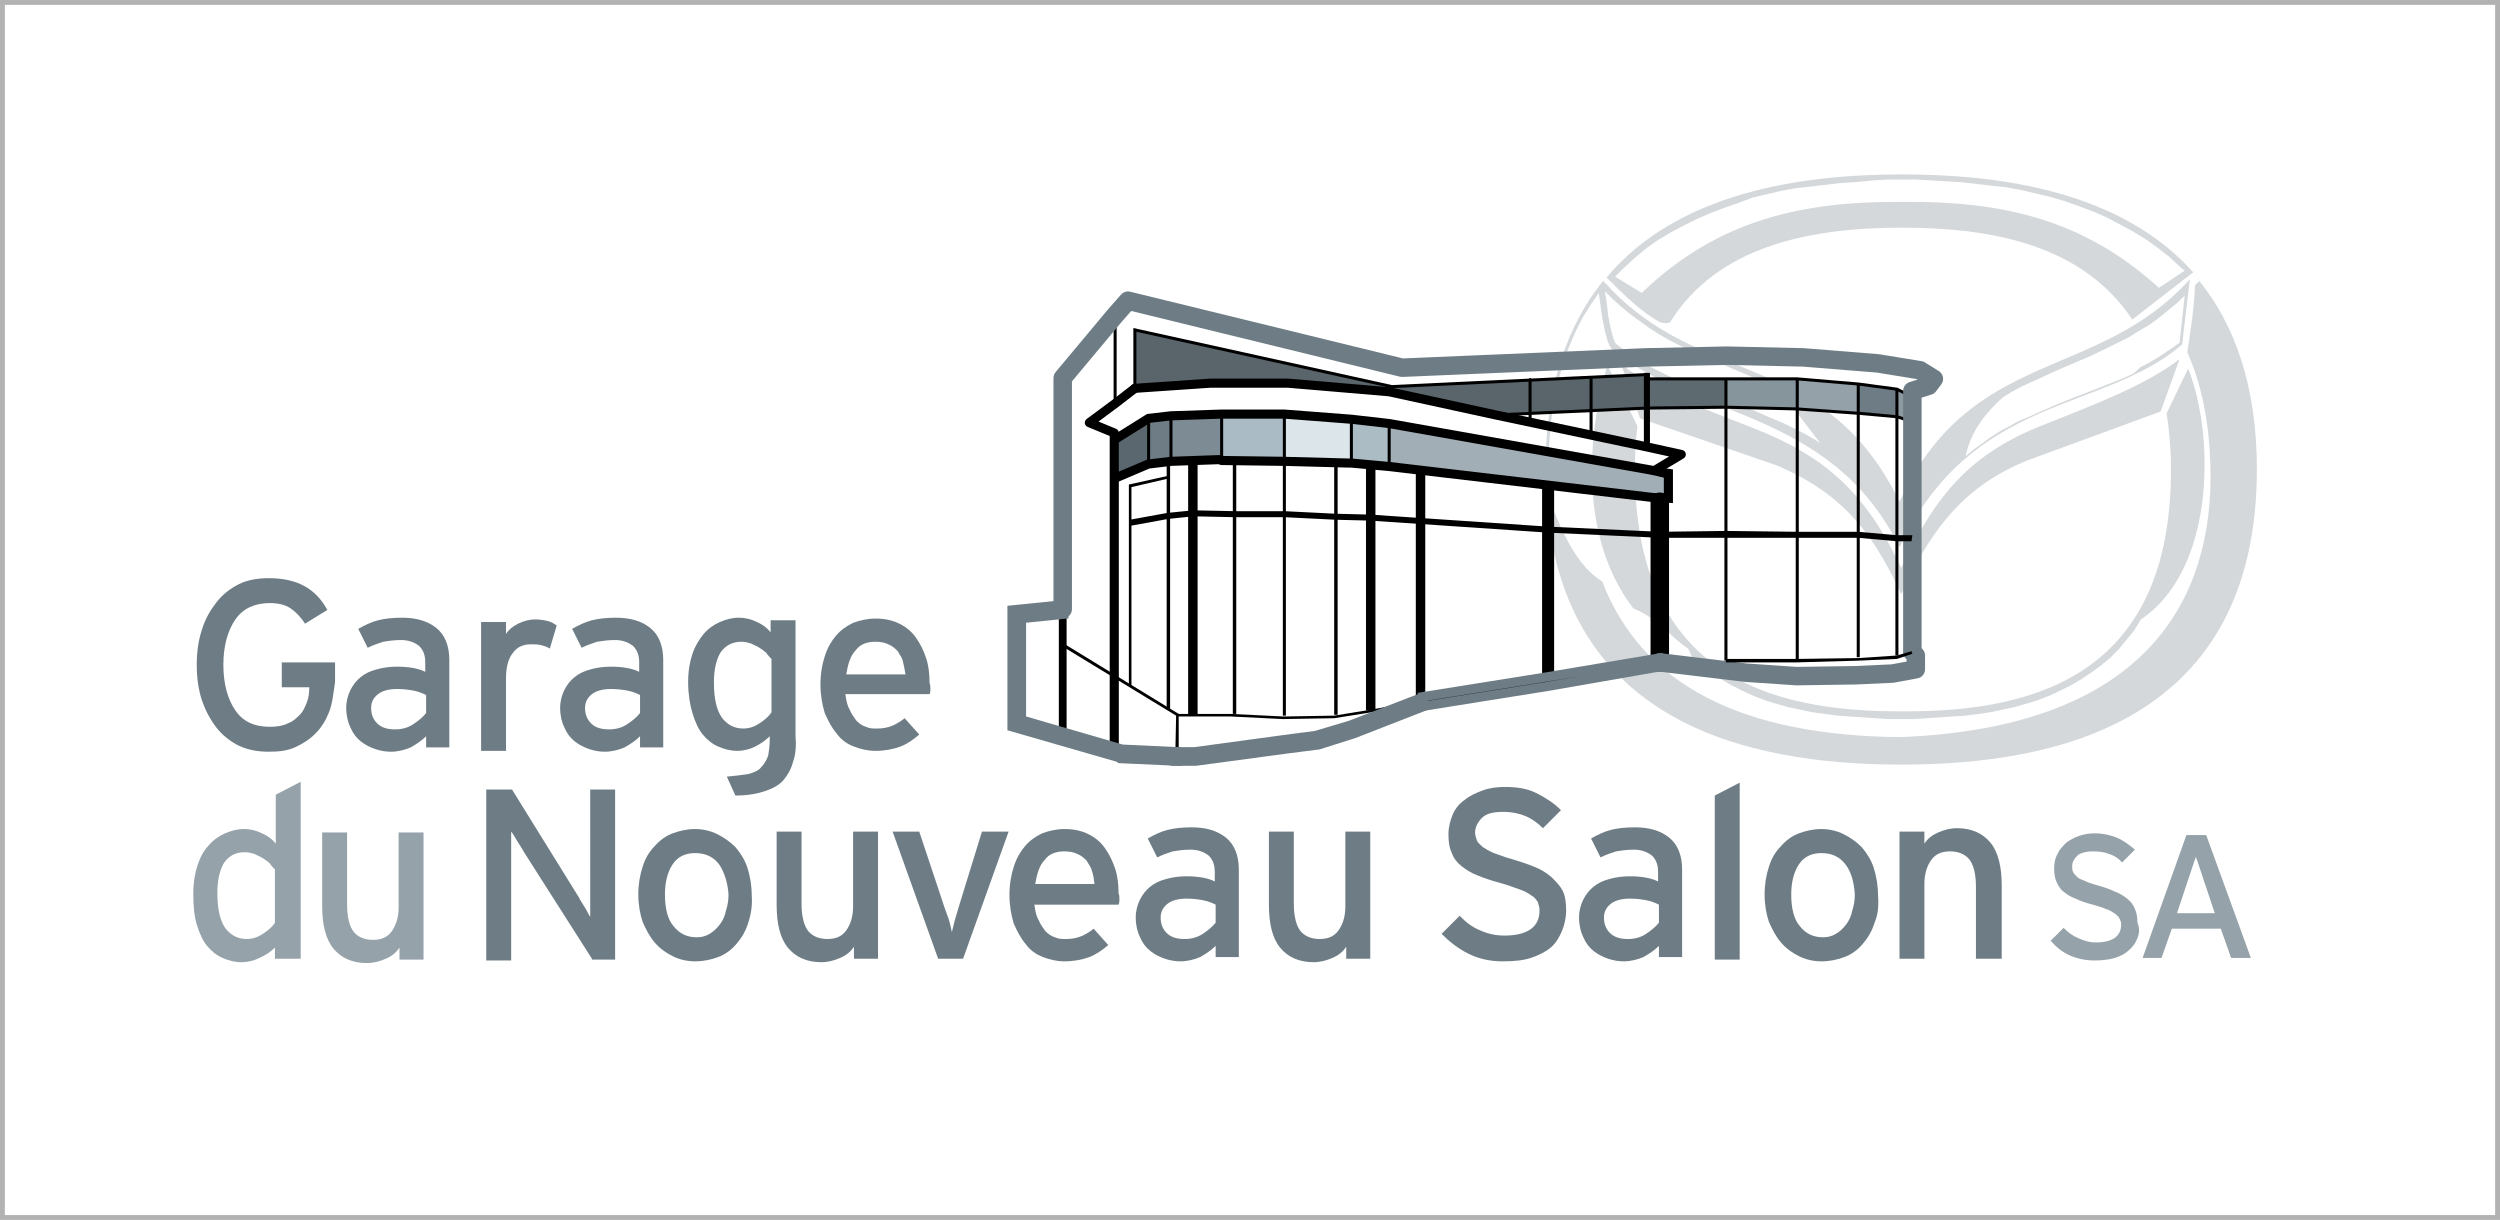 <?xml version="1.0" encoding="utf-8"?>
<!-- Generator: Adobe Illustrator 24.1.0, SVG Export Plug-In . SVG Version: 6.00 Build 0)  -->
<svg version="1.1" id="Calque_1" xmlns="http://www.w3.org/2000/svg" xmlns:xlink="http://www.w3.org/1999/xlink" x="0px" y="0px"
	 viewBox="0 0 291 142" style="enable-background:new 0 0 291 142;" xml:space="preserve">
<style type="text/css">
	.st0{fill:none;stroke:#B2B2B2;stroke-width:1.134;stroke-miterlimit:10;}
	.st1{opacity:0.3;fill-rule:evenodd;clip-rule:evenodd;fill:#6E7D85;}
	.st2{fill:#6E7D85;}
	.st3{fill:#95A2AA;}
	.st4{fill:none;stroke:#000000;stroke-width:0.354;stroke-miterlimit:10;}
	.st5{fill:#5B676E;}
	.st6{fill:#7D8C94;}
	.st7{fill:#ABBBC5;}
	.st8{fill:#DCE5EA;}
	.st9{fill:#ACBCC5;}
	.st10{fill:#A2AEB5;}
	.st11{fill:#8C99A1;}
	.st12{fill:#94A1A9;}
	.st13{fill:#86949C;}
	.st14{fill:#5D6A70;}
	.st15{fill:#59656B;}
	.st16{fill:none;stroke:#000000;stroke-width:0.905;stroke-linecap:round;stroke-linejoin:round;stroke-miterlimit:10;}
	.st17{fill:none;stroke:#000000;stroke-width:2.151;stroke-linecap:round;stroke-linejoin:round;stroke-miterlimit:10;}
	.st18{fill:none;stroke:#000000;stroke-width:0.707;stroke-miterlimit:10;}
	.st19{fill:none;stroke:#000000;stroke-width:1.061;stroke-miterlimit:10;}
	.st20{fill:none;stroke:#000000;stroke-width:1.061;stroke-linecap:round;stroke-linejoin:round;stroke-miterlimit:10;}
	.st21{fill:none;stroke:#6E7D85;stroke-width:2.151;stroke-linecap:round;stroke-linejoin:round;stroke-miterlimit:10;}
	.st22{fill:none;stroke:#000000;stroke-width:0.354;stroke-linecap:round;stroke-linejoin:round;stroke-miterlimit:10;}
	.st23{stroke:#6E7D85;stroke-width:1.075;stroke-miterlimit:10;}
	.st24{fill:#6E7D85;stroke:#6E7D85;stroke-width:1.075;stroke-miterlimit:10;}
</style>
<rect class="st0" width="291" height="142"/>
<path class="st1" d="M196.5,75.5c-2.3-1.5-3-3.2-6.4-4.7c-3.5-4.6-4.8-10.3-4.8-16.1c0-4.2,0.7-8.4,1.8-12.2l0,0l3.5,7.1
	c-0.2,1.6-0.3,3.3-0.3,5.1c0,23.5,15.2,28.2,31.2,28.1c16,0.1,31.2-4.7,31.2-28.1c0-2.4-0.2-4.6-0.5-6.6l2.5-5.2
	c1.3,3.3,2,7.6,1.9,11.9c-0.1,6.9-2.3,13.9-7.4,17.3l0,0l-0.8,1.3l-0.9,1.1l-0.9,1.1l-1,1l-1.1,0.9l-1.1,0.8l-1.2,0.8l-1.2,0.7
	l-1.2,0.6l-1.3,0.6l-1.3,0.5l-1.3,0.4l-1.4,0.4l-1.4,0.3l-1.4,0.3l-1.4,0.2l-1.5,0.2l-1.5,0.1l-1.5,0.1l-1.5,0.1l-1.5,0.1h-3
	l-1.5-0.1l-1.5-0.1l-1.5-0.1l-1.4-0.1l-1.5-0.2l-1.5-0.2l-1.4-0.3l-1.4-0.3l-1.4-0.4l-1.3-0.4l-1.3-0.5l-1.3-0.6l-1.2-0.6l-1.2-0.7
	l-1.2-0.8l-1.1-0.8l-1.1-0.9L196.5,75.5L196.5,75.5z M187.1,33.2l-0.5-0.5c-4.1,5.1-6.7,12.1-6.7,21.9c0,29.6,23.5,34.4,41.4,34.4
	c17.9,0,41.4-4.8,41.4-34.4c0-9.7-2.6-16.8-6.7-21.9l0,0l-0.5,0.5c-0.1,2.6-0.5,5.2-0.9,7.8c1.8,4,2.6,8.7,2.7,13.6
	c0.3,14.7-7,30.1-36.2,31.2c-18.3-0.2-29.9-6-34.6-18.1c-3.1-2-4.6-5.7-6.1-9.4l0,0l-0.1-1l-0.1-2.7l0.1-2.6l0.2-2.5l0.3-2.4
	l0.5-2.3l0.5-2.1l0.7-2l0.8-1.9l0.9-1.8l1-1.6l0.9-1.3c0.3,2.5,0.8,5.8,1.5,6.5c9.3,8,25.6,7,33.5,23.1
	c8.5-17.9,23.6-15.6,32.9-23.6l0,0l0.9-7.6c-10.8,12-25.5,7.9-33.8,25.9C212.5,40.7,198,45.1,187.1,33.2L187.1,33.2L187.1,33.2z
	 M194.4,37.5c5.5-8.8,16.1-11,27-11c10.7,0,21.1,2.1,26.8,10.7l0,0l6.7-5.2l0,0l0.4-0.3c-8.4-9.4-22.3-11.4-33.9-11.4
	c-11.8,0-26.1,2.1-34.4,12l0,0l0.1,0.1l0,0l0.2,0.2l0.1,0.1l0,0c1.8,1.8,3.8,3.7,5.8,4.8C193.7,37.6,194,37.7,194.4,37.5L194.4,37.5
	L194.4,37.5z M254.3,31.5l-3,2c-8.9-8.1-18.5-10.1-29.8-10c-11.5-0.1-21.5,2-30.4,10.6l0,0l-3.1-1.9l0.9-0.9l1.3-1.2l1.3-1.1l1.4-1
	l1.5-0.9l1.5-0.8l1.6-0.8l1.6-0.7l1.6-0.6l1.7-0.6L204,23l1.7-0.4l1.7-0.4l1.7-0.3l1.8-0.2l1.7-0.2l1.7-0.2l1.7-0.1L218,21l1.7-0.1
	h1.7h1.7l1.7,0.1l1.7,0.1l1.7,0.1l1.8,0.2l1.7,0.2l1.8,0.2l1.7,0.3l1.7,0.4l1.7,0.4l1.7,0.5l1.7,0.6l1.6,0.6l1.6,0.7l1.5,0.8
	l1.5,0.8l1.5,0.9l1.4,1l1.4,1.1l1.3,1.2L254.3,31.5L254.3,31.5z M221.3,69.2c-3.8-8.5-8-12.2-14.4-15l0,0l-16-5.5l-2.2-6.3
	c3.9,3.1,9.7,5.2,15.3,7.4c8.5,3.3,13.2,7.6,17.3,16.3l0,0V69.2L221.3,69.2z M221.3,69.2c3.8-8.5,8-12.8,14.4-15.5l0,0l15.8-5.8
	l2.2-6.1c-4,3.1-10.2,5.4-15.7,7.6c-8.5,3.3-12.6,8-16.7,16.7l0,0V69.2L221.3,69.2z M249.2,42.7l1-0.5l1-0.6l0.9-0.6l0.9-0.6
	l0.7-0.5l0.6-5.5l-0.8,0.8l-1.1,0.9l-1.1,0.9l-1.1,0.8l-1.2,0.7l-1.1,0.7l-1.2,0.6l-1.2,0.6l-2.3,1.1c-1.9,0.8-3.8,1.6-5.7,2.5l0,0
	l-2.2,1l-1.1,0.6l-1,0.6c-2.6,2.3-3.9,4.5-4.4,6.9l0.7-0.6l1.1-0.8l1.1-0.8l1.1-0.7l1.1-0.6l1.1-0.6l1.2-0.5l1.1-0.5l2.3-1
	c2.2-0.9,4.4-1.7,6.6-2.6l0,0l1-0.4l1.1-0.5L249.2,42.7L249.2,42.7z M207,45.2L207,45.2l-2.3-1c-1.9-0.8-3.8-1.6-5.7-2.4l0,0l-2.3-1
	l-1.2-0.6l-1.2-0.6l-1.2-0.7l-1.1-0.7l-1.1-0.8l-1.1-0.8l-1.1-0.9l-1.1-1l-0.8-0.8c0.2,1,0.3,1.9,0.4,2.9l0,0l0.2,1l0.2,0.9l0.2,0.7
	l0.2,0.5l0.2,0.2l0.8,0.6l0.9,0.7l1,0.6l1,0.6l1,0.5l1,0.5l1.1,0.5l2.2,0.9c2.3,0.9,4.6,1.8,7,2.8l0,0l2.3,1l1.2,0.5l1.2,0.6
	l1.2,0.6l1.2,0.7l0.6,0.4C210.4,49.7,208.8,47.5,207,45.2L207,45.2L207,45.2z"/>
<g>
	<path class="st2" d="M38.3,82.9c-0.4,1-0.9,1.8-1.6,2.5c-0.7,0.7-1.5,1.2-2.4,1.6c-0.9,0.4-1.9,0.5-3,0.5c-1.3,0-2.4-0.2-3.5-0.7
		c-1-0.5-1.9-1.2-2.6-2.1c-0.7-0.9-1.3-2-1.7-3.2c-0.4-1.2-0.6-2.6-0.6-4.1c0-1.5,0.2-2.9,0.6-4.1c0.4-1.3,1-2.3,1.7-3.2
		c0.7-0.9,1.6-1.6,2.6-2.1c1-0.5,2.2-0.7,3.5-0.7c1.6,0,3,0.3,4.1,0.9c1.1,0.6,2,1.5,2.7,2.8l-2.6,1.6c-0.5-0.8-1.1-1.4-1.7-1.8
		c-0.6-0.4-1.4-0.6-2.4-0.6c-1.7,0-3.1,0.6-4,1.9c-0.9,1.3-1.4,3.1-1.4,5.3c0,2.2,0.5,4,1.4,5.3c0.9,1.3,2.2,1.9,4,1.9
		c0.8,0,1.5-0.1,2.1-0.4c0.6-0.2,1-0.6,1.4-1c0.4-0.4,0.6-0.9,0.8-1.4c0.2-0.5,0.3-1.1,0.3-1.7V80h-3.2v-2.9h6.2v2.3
		C38.8,80.7,38.7,81.9,38.3,82.9z"/>
	<path class="st2" d="M49.6,87.2v-1.5c-0.5,0.5-1.1,0.9-1.8,1.3c-0.7,0.3-1.5,0.5-2.3,0.5c-0.6,0-1.2-0.1-1.8-0.3
		c-0.6-0.2-1.2-0.5-1.7-0.9c-0.5-0.4-0.9-0.9-1.2-1.6c-0.3-0.6-0.5-1.4-0.5-2.3c0-0.8,0.2-1.5,0.5-2.1c0.3-0.6,0.7-1.1,1.2-1.5
		c0.5-0.4,1.1-0.7,1.9-0.9c0.7-0.2,1.5-0.3,2.3-0.3c1.4,0,2.5,0.2,3.3,0.6v-1.1c0-0.8-0.2-1.4-0.7-1.9c-0.5-0.4-1.2-0.7-2.1-0.7
		c-0.8,0-1.5,0.1-2.1,0.2c-0.6,0.2-1.2,0.4-1.8,0.7l-1.1-2.2c0.7-0.4,1.5-0.8,2.3-1c0.8-0.2,1.7-0.3,2.8-0.3c1.7,0,3,0.4,4,1.2
		c1,0.8,1.5,2.1,1.5,3.7v10.2H49.6z M49.6,80.9c-0.4-0.2-0.9-0.4-1.4-0.5c-0.5-0.1-1.2-0.2-2-0.2c-0.9,0-1.7,0.2-2.2,0.6
		c-0.5,0.4-0.8,0.9-0.8,1.6c0,0.7,0.2,1.3,0.7,1.8c0.5,0.5,1.2,0.7,2.1,0.7c0.8,0,1.5-0.2,2.1-0.6c0.6-0.4,1.1-0.8,1.5-1.3V80.9z"/>
	<path class="st2" d="M64,75.5c-0.3-0.2-0.6-0.3-1-0.4c-0.3-0.1-0.8-0.1-1.2-0.1c-0.9,0-1.6,0.3-2.1,1c-0.5,0.6-0.8,1.6-0.8,2.9v8.5
		h-2.9V72.4h2.9v1.4c0.3-0.5,0.8-0.9,1.4-1.2c0.6-0.3,1.3-0.5,2-0.5c0.6,0,1.1,0.1,1.5,0.2c0.4,0.1,0.7,0.3,1,0.5L64,75.5z"/>
	<path class="st2" d="M74.5,87.2v-1.5c-0.5,0.5-1.1,0.9-1.8,1.3c-0.7,0.3-1.5,0.5-2.3,0.5c-0.6,0-1.2-0.1-1.8-0.3
		c-0.6-0.2-1.2-0.5-1.7-0.9c-0.5-0.4-0.9-0.9-1.2-1.6c-0.3-0.6-0.5-1.4-0.5-2.3c0-0.8,0.2-1.5,0.5-2.1c0.3-0.6,0.7-1.1,1.2-1.5
		c0.5-0.4,1.1-0.7,1.9-0.9c0.7-0.2,1.5-0.3,2.3-0.3c1.4,0,2.5,0.2,3.3,0.6v-1.1c0-0.8-0.2-1.4-0.7-1.9c-0.5-0.4-1.2-0.7-2.1-0.7
		c-0.8,0-1.5,0.1-2.1,0.2c-0.6,0.2-1.2,0.4-1.8,0.7l-1.1-2.2c0.7-0.4,1.5-0.8,2.3-1c0.8-0.2,1.7-0.3,2.8-0.3c1.7,0,3,0.4,4,1.2
		c1,0.8,1.5,2.1,1.5,3.7v10.2H74.5z M74.5,80.9c-0.4-0.2-0.9-0.4-1.4-0.5c-0.5-0.1-1.2-0.2-2-0.2c-0.9,0-1.7,0.2-2.2,0.6
		c-0.5,0.4-0.8,0.9-0.8,1.6c0,0.7,0.2,1.3,0.7,1.8c0.5,0.5,1.2,0.7,2.1,0.7c0.8,0,1.5-0.2,2.1-0.6c0.6-0.4,1.1-0.8,1.5-1.3V80.9z"/>
	<path class="st2" d="M92.3,88.7c-0.2,0.8-0.6,1.5-1.1,2.1c-0.5,0.6-1.3,1-2.2,1.3c-0.9,0.3-2,0.5-3.4,0.5l-1-2.2
		c1-0.1,1.9-0.2,2.5-0.3c0.7-0.2,1.2-0.4,1.5-0.8c0.4-0.4,0.6-0.8,0.8-1.3c0.1-0.5,0.2-1.2,0.2-2v-0.3c-0.5,0.5-1.1,0.9-1.7,1.2
		c-0.6,0.3-1.3,0.5-2.1,0.5c-0.8,0-1.5-0.2-2.2-0.5c-0.7-0.3-1.3-0.8-1.8-1.4c-0.5-0.6-0.9-1.5-1.2-2.5c-0.3-1-0.5-2.2-0.5-3.6
		c0-1.3,0.2-2.4,0.5-3.3c0.3-0.9,0.8-1.7,1.3-2.3c0.5-0.6,1.2-1.1,1.9-1.4c0.7-0.3,1.4-0.5,2.2-0.5c0.8,0,1.5,0.2,2.1,0.5
		c0.7,0.3,1.2,0.7,1.6,1.2l0-1.4h2.9v13.4C92.7,86.9,92.6,87.9,92.3,88.7z M89.8,76.7c-0.2-0.2-0.4-0.4-0.6-0.7
		c-0.2-0.2-0.5-0.4-0.8-0.6c-0.3-0.2-0.6-0.3-1-0.5c-0.3-0.1-0.7-0.2-1.1-0.2c-1,0-1.8,0.4-2.4,1.2c-0.5,0.8-0.8,2-0.8,3.5
		c0,1.9,0.3,3.2,0.9,4.1c0.6,0.8,1.4,1.3,2.5,1.3c0.7,0,1.3-0.2,1.9-0.6c0.6-0.4,1.1-0.8,1.4-1.3V76.7z"/>
	<path class="st2" d="M108.3,80.2c0,0.2,0,0.4-0.1,0.6h-9.8c0.1,0.7,0.2,1.3,0.5,1.8c0.2,0.5,0.5,0.9,0.8,1.3
		c0.3,0.3,0.7,0.6,1.1,0.7c0.4,0.2,0.8,0.2,1.3,0.2c0.6,0,1.2-0.1,1.7-0.3c0.5-0.2,1-0.5,1.5-0.9l1.7,1.9c-0.7,0.6-1.4,1.1-2.2,1.4
		c-0.8,0.3-1.8,0.5-2.9,0.5c-0.9,0-1.7-0.2-2.5-0.5c-0.8-0.3-1.5-0.8-2-1.5c-0.6-0.7-1-1.5-1.4-2.4c-0.3-1-0.5-2.1-0.5-3.3
		c0-1.3,0.2-2.4,0.5-3.3c0.3-1,0.8-1.8,1.3-2.4c0.6-0.7,1.2-1.1,2-1.5c0.8-0.3,1.7-0.5,2.6-0.5c1.1,0,2,0.2,2.8,0.6
		c0.8,0.4,1.4,0.9,1.9,1.6c0.5,0.7,0.9,1.5,1.2,2.4c0.3,0.9,0.4,1.9,0.4,2.9C108.3,79.8,108.3,80,108.3,80.2z M105.1,77
		c-0.1-0.5-0.4-0.8-0.6-1.2c-0.3-0.3-0.6-0.6-1.1-0.8c-0.4-0.2-0.9-0.3-1.5-0.3c-1,0-1.8,0.3-2.3,1c-0.6,0.6-0.9,1.6-1.1,2.8h6.9
		C105.3,77.9,105.2,77.4,105.1,77z"/>
	<path class="st2" d="M68.9,111.6L61,99.2c-0.2-0.4-0.5-0.8-0.8-1.3c-0.3-0.5-0.5-0.9-0.7-1.1c0,0.2,0,0.5,0,0.9c0,0.4,0,0.8,0,1.3
		c0,0.5,0,0.9,0,1.4c0,0.4,0,0.8,0,1.1v10.3h-2.9V91.9h3l7.5,12.1c0.1,0.2,0.3,0.4,0.4,0.7c0.2,0.3,0.3,0.5,0.5,0.8
		c0.2,0.3,0.3,0.5,0.4,0.7c0.1,0.2,0.2,0.4,0.3,0.5c0-0.2,0-0.5,0-0.9c0-0.4,0-0.9,0-1.3c0-0.5,0-0.9,0-1.4c0-0.5,0-0.8,0-1.1V91.9
		h2.9v19.8H68.9z"/>
	<path class="st2" d="M87.1,107.4c-0.3,1-0.8,1.8-1.4,2.5c-0.6,0.7-1.3,1.2-2.1,1.5c-0.8,0.3-1.7,0.5-2.7,0.5
		c-0.9,0-1.8-0.2-2.6-0.6c-0.8-0.4-1.5-0.9-2.1-1.6c-0.6-0.7-1-1.5-1.4-2.4c-0.3-0.9-0.5-2-0.5-3.2c0-1.2,0.2-2.3,0.5-3.2
		c0.3-1,0.8-1.8,1.4-2.4c0.6-0.7,1.3-1.2,2.1-1.5c0.8-0.3,1.7-0.5,2.6-0.5c0.9,0,1.8,0.2,2.6,0.6c0.8,0.4,1.5,0.9,2.1,1.5
		c0.6,0.7,1.1,1.5,1.4,2.4c0.3,1,0.5,2,0.5,3.2C87.6,105.4,87.4,106.5,87.1,107.4z M83.7,100.6c-0.7-0.9-1.6-1.3-2.8-1.3
		c-1.1,0-2,0.4-2.6,1.3c-0.6,0.9-0.9,2.1-0.9,3.5c0,1.6,0.3,2.9,1,3.7c0.7,0.9,1.6,1.3,2.7,1.3c0.5,0,1-0.1,1.5-0.4
		c0.5-0.3,0.8-0.6,1.2-1.1c0.3-0.4,0.6-1,0.7-1.6c0.2-0.6,0.3-1.2,0.3-1.9C84.7,102.7,84.3,101.5,83.7,100.6z"/>
	<path class="st2" d="M99.4,111.6v-1.4c-0.4,0.6-0.9,1-1.6,1.3c-0.7,0.3-1.4,0.5-2.2,0.5c-1.7,0-3-0.6-3.9-1.7
		c-0.9-1.1-1.3-2.8-1.3-5v-8.5h2.9v8.4c0,1.5,0.3,2.6,0.8,3.2c0.5,0.6,1.3,0.9,2.2,0.9c1,0,1.7-0.3,2.2-1c0.5-0.7,0.8-1.6,0.8-2.8
		v-8.7h2.9v14.8H99.4z"/>
	<path class="st2" d="M112.1,111.6h-2.9l-5.3-14.8h3.1l2.7,8.1c0.2,0.7,0.5,1.4,0.7,2c0.2,0.6,0.3,1.2,0.4,1.6
		c0.1-0.4,0.2-0.9,0.4-1.6c0.2-0.7,0.4-1.3,0.6-2l2.5-8.1h3.1L112.1,111.6z"/>
	<path class="st2" d="M130.3,104.7c0,0.2,0,0.4-0.1,0.6h-9.8c0.1,0.7,0.2,1.3,0.5,1.8c0.2,0.5,0.5,0.9,0.8,1.3
		c0.3,0.3,0.7,0.6,1.1,0.7c0.4,0.2,0.8,0.2,1.3,0.2c0.6,0,1.2-0.1,1.7-0.3c0.5-0.2,1-0.5,1.5-0.9l1.7,1.9c-0.7,0.6-1.4,1.1-2.2,1.4
		c-0.8,0.3-1.8,0.5-2.9,0.5c-0.9,0-1.7-0.2-2.5-0.5c-0.8-0.3-1.5-0.8-2-1.5c-0.6-0.7-1-1.5-1.4-2.4c-0.3-1-0.5-2.1-0.5-3.3
		c0-1.3,0.2-2.4,0.5-3.3c0.3-1,0.8-1.8,1.3-2.4c0.6-0.7,1.2-1.1,2-1.5c0.8-0.3,1.7-0.5,2.6-0.5c1.1,0,2,0.2,2.8,0.6
		c0.8,0.4,1.4,0.9,1.9,1.6c0.5,0.7,0.9,1.5,1.2,2.4c0.3,0.9,0.4,1.9,0.4,2.9C130.3,104.2,130.3,104.4,130.3,104.7z M127.1,101.4
		c-0.1-0.5-0.4-0.8-0.6-1.2c-0.3-0.3-0.6-0.6-1.1-0.8c-0.4-0.2-0.9-0.3-1.5-0.3c-1,0-1.8,0.3-2.3,1c-0.6,0.6-0.9,1.6-1.1,2.8h6.9
		C127.3,102.3,127.3,101.9,127.1,101.4z"/>
	<path class="st2" d="M141.5,111.6v-1.5c-0.5,0.5-1.1,0.9-1.8,1.3c-0.7,0.3-1.5,0.5-2.3,0.5c-0.6,0-1.2-0.1-1.8-0.3
		c-0.6-0.2-1.2-0.5-1.7-0.9c-0.5-0.4-0.9-0.9-1.2-1.6c-0.3-0.6-0.5-1.4-0.5-2.3c0-0.8,0.2-1.5,0.5-2.1c0.3-0.6,0.7-1.1,1.2-1.5
		c0.5-0.4,1.1-0.7,1.9-0.9c0.7-0.2,1.5-0.3,2.3-0.3c1.4,0,2.5,0.2,3.3,0.6v-1.1c0-0.8-0.2-1.4-0.7-1.9c-0.5-0.4-1.2-0.7-2.1-0.7
		c-0.8,0-1.5,0.1-2.1,0.2c-0.6,0.2-1.2,0.4-1.8,0.7l-1.1-2.2c0.7-0.4,1.5-0.8,2.3-1c0.8-0.2,1.7-0.3,2.8-0.3c1.7,0,3,0.4,4,1.2
		c1,0.8,1.5,2.1,1.5,3.7v10.2H141.5z M141.5,105.3c-0.4-0.2-0.9-0.4-1.4-0.5c-0.5-0.1-1.2-0.2-2-0.2c-0.9,0-1.7,0.2-2.2,0.6
		c-0.5,0.4-0.8,0.9-0.8,1.6c0,0.7,0.2,1.3,0.7,1.8c0.5,0.5,1.2,0.7,2.1,0.7c0.8,0,1.5-0.2,2.1-0.6c0.6-0.4,1.1-0.8,1.5-1.3V105.3z"
		/>
	<path class="st2" d="M156.7,111.6v-1.4c-0.4,0.6-0.9,1-1.6,1.3c-0.7,0.3-1.4,0.5-2.2,0.5c-1.7,0-3-0.6-3.9-1.7
		c-0.9-1.1-1.3-2.8-1.3-5v-8.5h2.9v8.4c0,1.5,0.3,2.6,0.8,3.2c0.5,0.6,1.3,0.9,2.2,0.9c1,0,1.7-0.3,2.2-1c0.5-0.7,0.8-1.6,0.8-2.8
		v-8.7h2.9v14.8H156.7z"/>
	<path class="st2" d="M181.8,108.4c-0.3,0.7-0.7,1.4-1.3,1.9c-0.6,0.5-1.4,0.9-2.3,1.2c-0.9,0.3-2,0.4-3.3,0.4c-1.5,0-2.8-0.3-4-0.9
		c-1.2-0.6-2.2-1.4-3.1-2.3l2.1-2.1c0.7,0.7,1.4,1.3,2.4,1.7c0.9,0.4,1.8,0.6,2.8,0.6c2.7,0,4.1-1,4.1-2.9c0-0.4-0.1-0.7-0.2-1
		c-0.2-0.3-0.4-0.6-0.8-0.8c-0.4-0.3-0.8-0.5-1.4-0.7c-0.6-0.2-1.3-0.5-2.1-0.7c-1.1-0.3-2-0.6-2.7-0.9c-0.8-0.3-1.4-0.7-1.9-1.1
		c-0.5-0.4-0.9-0.9-1.1-1.5c-0.3-0.6-0.4-1.3-0.4-2.2c0-0.8,0.2-1.6,0.5-2.3c0.3-0.7,0.8-1.3,1.4-1.7c0.6-0.5,1.3-0.8,2.1-1.1
		c0.8-0.3,1.7-0.4,2.6-0.4c1.4,0,2.6,0.2,3.6,0.7c1,0.5,2,1.1,2.9,2l-2.1,2.1c-0.6-0.6-1.3-1.1-2-1.4c-0.7-0.3-1.6-0.5-2.6-0.5
		c-1.2,0-2,0.2-2.5,0.7c-0.5,0.5-0.8,1.1-0.8,1.7c0,0.3,0.1,0.6,0.2,0.9c0.1,0.3,0.4,0.5,0.7,0.8c0.3,0.2,0.8,0.5,1.3,0.7
		c0.6,0.2,1.3,0.5,2.1,0.7c1,0.3,1.9,0.6,2.6,0.9c0.8,0.3,1.4,0.7,2,1.2c0.5,0.5,1,1,1.3,1.6c0.3,0.6,0.4,1.4,0.4,2.3
		C182.3,106.8,182.1,107.7,181.8,108.4z"/>
	<path class="st2" d="M193.1,111.6v-1.5c-0.5,0.5-1.1,0.9-1.8,1.3c-0.7,0.3-1.5,0.5-2.3,0.5c-0.6,0-1.2-0.1-1.8-0.3
		c-0.6-0.2-1.2-0.5-1.7-0.9c-0.5-0.4-0.9-0.9-1.2-1.6c-0.3-0.6-0.5-1.4-0.5-2.3c0-0.8,0.2-1.5,0.5-2.1c0.3-0.6,0.7-1.1,1.2-1.5
		c0.5-0.4,1.1-0.7,1.9-0.9c0.7-0.2,1.5-0.3,2.3-0.3c1.4,0,2.5,0.2,3.3,0.6v-1.1c0-0.8-0.2-1.4-0.7-1.9c-0.5-0.4-1.2-0.7-2.1-0.7
		c-0.8,0-1.5,0.1-2.1,0.2c-0.6,0.2-1.2,0.4-1.8,0.7l-1.1-2.2c0.7-0.4,1.5-0.8,2.3-1c0.8-0.2,1.7-0.3,2.8-0.3c1.7,0,3,0.4,4,1.2
		c1,0.8,1.5,2.1,1.5,3.7v10.2H193.1z M193.1,105.3c-0.4-0.2-0.9-0.4-1.4-0.5c-0.5-0.1-1.2-0.2-2-0.2c-0.9,0-1.7,0.2-2.2,0.6
		c-0.5,0.4-0.8,0.9-0.8,1.6c0,0.7,0.2,1.3,0.7,1.8c0.5,0.5,1.2,0.7,2.1,0.7c0.8,0,1.5-0.2,2.1-0.6c0.6-0.4,1.1-0.8,1.5-1.3V105.3z"
		/>
	<path class="st2" d="M199.6,111.6V92.6l2.9-1.5v20.6H199.6z"/>
	<path class="st2" d="M218.2,107.4c-0.3,1-0.8,1.8-1.4,2.5c-0.6,0.7-1.3,1.2-2.1,1.5c-0.8,0.3-1.7,0.5-2.7,0.5
		c-0.9,0-1.8-0.2-2.6-0.6c-0.8-0.4-1.5-0.9-2.1-1.6c-0.6-0.7-1-1.5-1.4-2.4c-0.3-0.9-0.5-2-0.5-3.2c0-1.2,0.2-2.3,0.5-3.2
		c0.3-1,0.8-1.8,1.4-2.4c0.6-0.7,1.3-1.2,2.1-1.5c0.8-0.3,1.7-0.5,2.6-0.5c0.9,0,1.8,0.2,2.6,0.6c0.8,0.4,1.5,0.9,2.1,1.5
		c0.6,0.7,1.1,1.5,1.4,2.4c0.3,1,0.5,2,0.5,3.2C218.7,105.4,218.6,106.5,218.2,107.4z M214.8,100.6c-0.7-0.9-1.6-1.3-2.8-1.3
		c-1.1,0-2,0.4-2.6,1.3c-0.6,0.9-0.9,2.1-0.9,3.5c0,1.6,0.3,2.9,1,3.7c0.7,0.9,1.6,1.3,2.7,1.3c0.5,0,1-0.1,1.5-0.4
		c0.5-0.3,0.8-0.6,1.2-1.1c0.3-0.4,0.6-1,0.7-1.6c0.2-0.6,0.3-1.2,0.3-1.9C215.8,102.7,215.5,101.5,214.8,100.6z"/>
	<path class="st2" d="M230,111.6v-8.4c0-1.5-0.3-2.6-0.8-3.2c-0.5-0.6-1.3-0.9-2.2-0.9c-1,0-1.7,0.3-2.2,1c-0.5,0.7-0.8,1.6-0.8,2.8
		v8.7h-2.9V96.8h2.9v1.4c0.4-0.6,0.9-1,1.6-1.3c0.7-0.3,1.4-0.5,2.2-0.5c1.7,0,3,0.6,3.9,1.7c0.9,1.1,1.3,2.8,1.3,5v8.5H230z"/>
	<path class="st3" d="M248.8,109.2c-0.2,0.5-0.5,1-1,1.4c-0.4,0.4-1,0.7-1.6,0.9c-0.7,0.2-1.5,0.3-2.4,0.3c-1,0-2-0.2-2.9-0.6
		c-0.9-0.4-1.6-1-2.2-1.7l1.5-1.5c0.5,0.5,1,0.9,1.7,1.2c0.7,0.3,1.3,0.5,2,0.5c2,0,3-0.7,3-2.1c0-0.3-0.1-0.5-0.2-0.7
		c-0.1-0.2-0.3-0.4-0.6-0.6c-0.3-0.2-0.6-0.4-1-0.5c-0.4-0.2-0.9-0.3-1.5-0.5c-0.8-0.2-1.4-0.4-2-0.7c-0.6-0.2-1-0.5-1.4-0.8
		c-0.4-0.3-0.6-0.7-0.8-1.1c-0.2-0.4-0.3-1-0.3-1.6c0-0.6,0.1-1.2,0.4-1.7c0.2-0.5,0.6-0.9,1-1.3c0.4-0.3,0.9-0.6,1.5-0.8
		c0.6-0.2,1.2-0.3,1.8-0.3c1,0,1.8,0.2,2.6,0.5c0.7,0.3,1.4,0.8,2.1,1.4l-1.5,1.5c-0.4-0.5-0.9-0.8-1.5-1c-0.5-0.2-1.1-0.3-1.9-0.3
		c-0.8,0-1.5,0.2-1.8,0.5c-0.4,0.4-0.6,0.8-0.6,1.2c0,0.2,0,0.5,0.1,0.7c0.1,0.2,0.3,0.4,0.5,0.6c0.2,0.2,0.6,0.3,1,0.5
		c0.4,0.2,0.9,0.3,1.5,0.5c0.7,0.2,1.3,0.4,1.9,0.7c0.6,0.2,1,0.5,1.4,0.8c0.4,0.3,0.7,0.7,0.9,1.2c0.2,0.4,0.3,1,0.3,1.6
		C249.1,108.1,249,108.7,248.8,109.2z"/>
	<path class="st3" d="M259.7,111.5l-1.2-3.4h-5.7l-1.2,3.4h-2.2l5.1-14.3h2.3l5.2,14.3H259.7z M256.7,103c-0.1-0.3-0.2-0.5-0.3-0.9
		c-0.1-0.3-0.2-0.6-0.3-0.9c-0.1-0.3-0.2-0.6-0.3-0.9c-0.1-0.3-0.2-0.5-0.2-0.6c0,0.1-0.1,0.4-0.2,0.6c-0.1,0.3-0.2,0.6-0.3,0.9
		c-0.1,0.3-0.2,0.6-0.3,0.9c-0.1,0.3-0.2,0.6-0.3,0.9l-1.1,3.3h4.4L256.7,103z"/>
</g>
<g>
	<path class="st3" d="M32,111.7v-1.4c-0.5,0.5-1.1,0.9-1.8,1.2c-0.6,0.3-1.3,0.5-2.1,0.5c-0.8,0-1.5-0.2-2.2-0.5
		c-0.7-0.3-1.3-0.8-1.8-1.4c-0.5-0.6-0.9-1.5-1.2-2.5c-0.3-1-0.4-2.2-0.4-3.6c0-1.3,0.2-2.4,0.5-3.3c0.3-0.9,0.7-1.7,1.3-2.3
		c0.5-0.6,1.2-1.1,1.9-1.4c0.7-0.3,1.4-0.5,2.2-0.5c0.8,0,1.5,0.2,2.1,0.5c0.7,0.3,1.2,0.7,1.6,1.2v-5.7l2.9-1.5v20.6H32z M32,101.2
		c-0.2-0.2-0.4-0.4-0.6-0.7c-0.2-0.2-0.5-0.4-0.8-0.6c-0.3-0.2-0.6-0.3-1-0.5c-0.3-0.1-0.7-0.2-1.1-0.2c-1.1,0-1.8,0.4-2.4,1.2
		c-0.5,0.8-0.8,2-0.8,3.5c0,1.9,0.3,3.2,0.9,4.1c0.6,0.8,1.4,1.3,2.5,1.3c0.7,0,1.3-0.2,1.9-0.6c0.6-0.4,1.1-0.8,1.4-1.3V101.2z"/>
	<path class="st3" d="M46.5,111.7v-1.4c-0.4,0.6-0.9,1-1.6,1.3c-0.7,0.3-1.4,0.5-2.2,0.5c-1.7,0-3-0.6-3.9-1.7
		c-0.9-1.1-1.3-2.8-1.3-5v-8.5h2.9v8.4c0,1.5,0.3,2.6,0.8,3.2c0.5,0.6,1.3,0.9,2.2,0.9c1,0,1.7-0.3,2.2-1c0.5-0.7,0.8-1.6,0.8-2.8
		v-8.7h2.9v14.8H46.5z"/>
</g>
<g>
	<g>
		<path class="st4" d="M222.6,75.9"/>
	</g>
	<g>
		<path class="st4" d="M193.2,76.7"/>
	</g>
	<g id="XMLID_6_">
		<g>
			<polygon class="st5" points="133.7,54 133.7,54 129.7,55.7 129.7,51.2 133.7,48.7 			"/>
			<polygon class="st2" points="133.8,54 133.7,54 133.7,54 133.7,48.7 136.3,48.4 136.3,48.6 136.3,53.5 136.3,53.7 			"/>
			<polygon class="st6" points="142.2,53.5 142.2,53.6 141.9,53.5 136.3,53.7 136.3,53.5 136.3,48.6 136.3,48.4 136.3,48.4 
				142.2,48.2 			"/>
			<polygon class="st7" points="149.5,48.2 149.5,53.7 142.2,53.6 142.2,53.5 142.2,48.2 			"/>
			<polygon class="st8" points="157.3,53.9 157.3,53.9 157,53.9 149.5,53.7 149.5,48.2 157.3,48.8 			"/>
			<polygon class="st9" points="161.7,49.3 161.7,54.3 157.3,53.9 157.3,53.9 157.3,48.8 			"/>
			<polygon class="st10" points="193.5,55 194.2,55.1 194.2,58 192.3,57.9 161.7,54.3 161.7,49.3 192.1,54.7 			"/>
			<polygon class="st11" points="222.6,46.2 222.6,49.1 220.8,48.5 220.8,45.3 			"/>
			<polygon class="st2" points="220.8,45.3 220.8,48.5 220.7,48.5 216.3,48.1 216.3,44.7 			"/>
			<polygon class="st12" points="216.3,44.7 216.3,48.1 216.2,48.1 209.2,47.6 209.2,47.6 209.2,44.1 			"/>
			<polygon class="st13" points="209.2,44.1 209.2,47.6 200.9,47.4 200.9,44.1 			"/>
			<polygon class="st14" points="200.9,44.1 200.9,47.4 200.8,47.4 191.7,47.5 191.7,44.1 			"/>
			<polygon class="st15" points="191.7,44.1 191.7,47.5 174.1,48.3 174.1,48.3 161.7,45.6 149.9,44.6 140.9,44.6 132.1,45.2 
				132.1,38.4 162,45 191.7,43.6 			"/>
		</g>
		<g>
			<line class="st16" x1="123.7" y1="70.9" x2="123.7" y2="85.7"/>
			<line class="st17" x1="193.2" y1="58.4" x2="193.2" y2="77.1"/>
			<polyline class="st18" points="191.7,43.4 191.7,47.5 191.7,51.8 			"/>
			<polyline class="st4" points="191.7,44.1 200.9,44.1 209.2,44.1 216.3,44.7 220.8,45.3 222.6,46.2 			"/>
			<polyline class="st4" points="222.6,49.1 220.8,48.5 220.7,48.5 216.3,48.1 216.2,48.1 209.2,47.6 209.2,47.6 200.9,47.4 
				200.8,47.4 191.7,47.5 174.1,48.3 			"/>
			<polyline class="st4" points="200.9,76.9 200.9,47.4 200.9,44.1 			"/>
			<polyline class="st4" points="209.2,44.1 209.2,47.6 209.2,76.8 			"/>
			<polyline class="st4" points="216.3,44.7 216.3,48.1 216.3,76.5 			"/>
			<polyline class="st4" points="220.8,76.3 220.8,48.5 220.8,45.3 			"/>
			<polyline class="st19" points="129.7,51.2 133.7,48.7 136.3,48.4 136.3,48.4 142.2,48.2 149.5,48.2 157.3,48.8 161.7,49.3 
				192.1,54.7 193.5,55 194.2,55.1 194.2,58 192.3,57.9 161.7,54.3 157.3,53.9 157,53.9 149.5,53.7 142.2,53.6 141.9,53.5 
				136.3,53.7 133.8,54 133.7,54 129.7,55.7 			"/>
			<line class="st4" x1="129.8" y1="36.7" x2="129.8" y2="46.8"/>
			<polyline class="st20" points="132.1,45.2 129.9,46.9 126.8,49.2 129.7,50.4 129.7,51.2 129.7,55.7 129.7,87.5 			"/>
			<polyline class="st4" points="191.7,43.6 162,45 132.1,38.4 132.1,45.2 			"/>
			<polyline class="st20" points="132.1,45.2 140.9,44.6 149.9,44.6 161.7,45.6 174.1,48.3 174.1,48.3 191.6,52 195.7,52.9 
				192.7,54.7 193.5,55 193.9,55.1 			"/>
			<line class="st4" x1="133.7" y1="48.7" x2="133.7" y2="54"/>
			<line class="st4" x1="136.3" y1="48.6" x2="136.3" y2="53.5"/>
			<line class="st4" x1="142.2" y1="48.2" x2="142.2" y2="53.5"/>
			<polyline class="st4" points="149.5,48.2 149.5,53.7 149.5,83.3 			"/>
			<line class="st4" x1="157.3" y1="48.8" x2="157.3" y2="53.9"/>
			<line class="st4" x1="161.7" y1="49.3" x2="161.7" y2="54.3"/>
			<polyline class="st21" points="193.2,77.1 203.2,78.3 209.1,78.7 216,78.6 220.3,78.4 223,77.9 223,76.3 222.6,75.9 222.6,49.1 
				222.6,46.2 222.6,45.5 224.5,44.9 225.1,44.1 223.5,43.1 218.6,42.3 209.9,41.6 201,41.4 191.6,41.6 163.2,42.8 131.3,35 
				129.8,36.7 123.7,44 123.7,70.9 			"/>
		</g>
	</g>
	<g>
		<polygon points="200.9,77.3 200.9,76.9 200.9,76.7 209.2,76.7 216.3,76.6 220.8,76.3 222.5,75.8 222.6,76.1 220.8,76.7 
			216.3,76.9 209.2,77.1 200.9,77.1 		"/>
	</g>
	<g>
		<polygon points="149.3,83.7 149.3,83.7 143.3,83.4 137,83.4 137,83.1 143.3,83.1 149.4,83.4 155.3,83.3 159.6,82.6 165.6,81.5 
			165.7,81.8 159.7,82.9 155.3,83.6 		"/>
	</g>
	<g>
		<rect x="135.8" y="53.7" width="0.4" height="28.8"/>
	</g>
	<g>
		<polygon points="131.7,79.8 131.4,79.8 131.4,56.4 135.9,55.4 136,55.7 131.7,56.7 		"/>
	</g>
	<g>
		<rect x="138.3" y="53.6" width="1.1" height="29.6"/>
	</g>
	<g>
		<rect x="143.5" y="53.6" width="0.4" height="29.5"/>
	</g>
	<g>
		<rect x="155.3" y="53.8" width="0.4" height="29.4"/>
	</g>
	<g>
		<rect x="159" y="54.1" width="1.1" height="28.6"/>
	</g>
	<g>
		<rect x="164.8" y="54.7" width="1.1" height="27"/>
	</g>
	<g>
		<rect x="179.5" y="56.5" width="1.4" height="22.4"/>
	</g>
	<g>
		<polygon points="222.5,63 220.8,63 216.3,62.6 209.2,62.6 200.9,62.6 193.2,62.6 193.2,62.6 180.2,62 159.5,60.6 155.5,60.5 
			149.5,60.2 143.7,60.2 138.9,60.1 136,60.4 131.6,61.2 131.5,60.5 135.9,59.7 138.9,59.4 143.7,59.5 149.5,59.5 155.5,59.8 
			159.5,59.9 180.2,61.3 193.2,61.9 200.9,61.8 209.2,61.9 216.3,61.9 220.8,62.3 222.6,62.3 		"/>
	</g>
	<g>
		<polygon points="137.2,88.1 136.8,88.1 136.9,83.3 123.6,75.2 123.6,75.2 123.6,75.2 123.8,74.9 137.2,83.1 		"/>
	</g>
	<line class="st4" x1="185.2" y1="43.9" x2="185.2" y2="50.7"/>
	<line class="st22" x1="178.1" y1="44.2" x2="178.1" y2="49.1"/>
	<g>
		<polygon class="st23" points="165.7,82.2 165.6,81.1 180,78.8 193.1,76.6 193.3,77.6 180.1,79.9 		"/>
	</g>
	<g>
		<polygon class="st24" points="139.2,88.6 136.8,88.6 136.8,87.5 139.1,87.5 149.4,86.1 153.2,85.6 157.2,84.4 165.5,81.2 
			165.8,82.2 157.6,85.4 153.5,86.7 149.6,87.2 		"/>
	</g>
	<g>
		<polygon class="st24" points="137,88.6 130.4,88.3 130.3,88.2 117.8,84.6 117.8,71 123.7,70.4 123.8,71.5 118.9,72 118.9,83.8 
			130.6,87.2 137,87.5 		"/>
	</g>
</g>
</svg>
